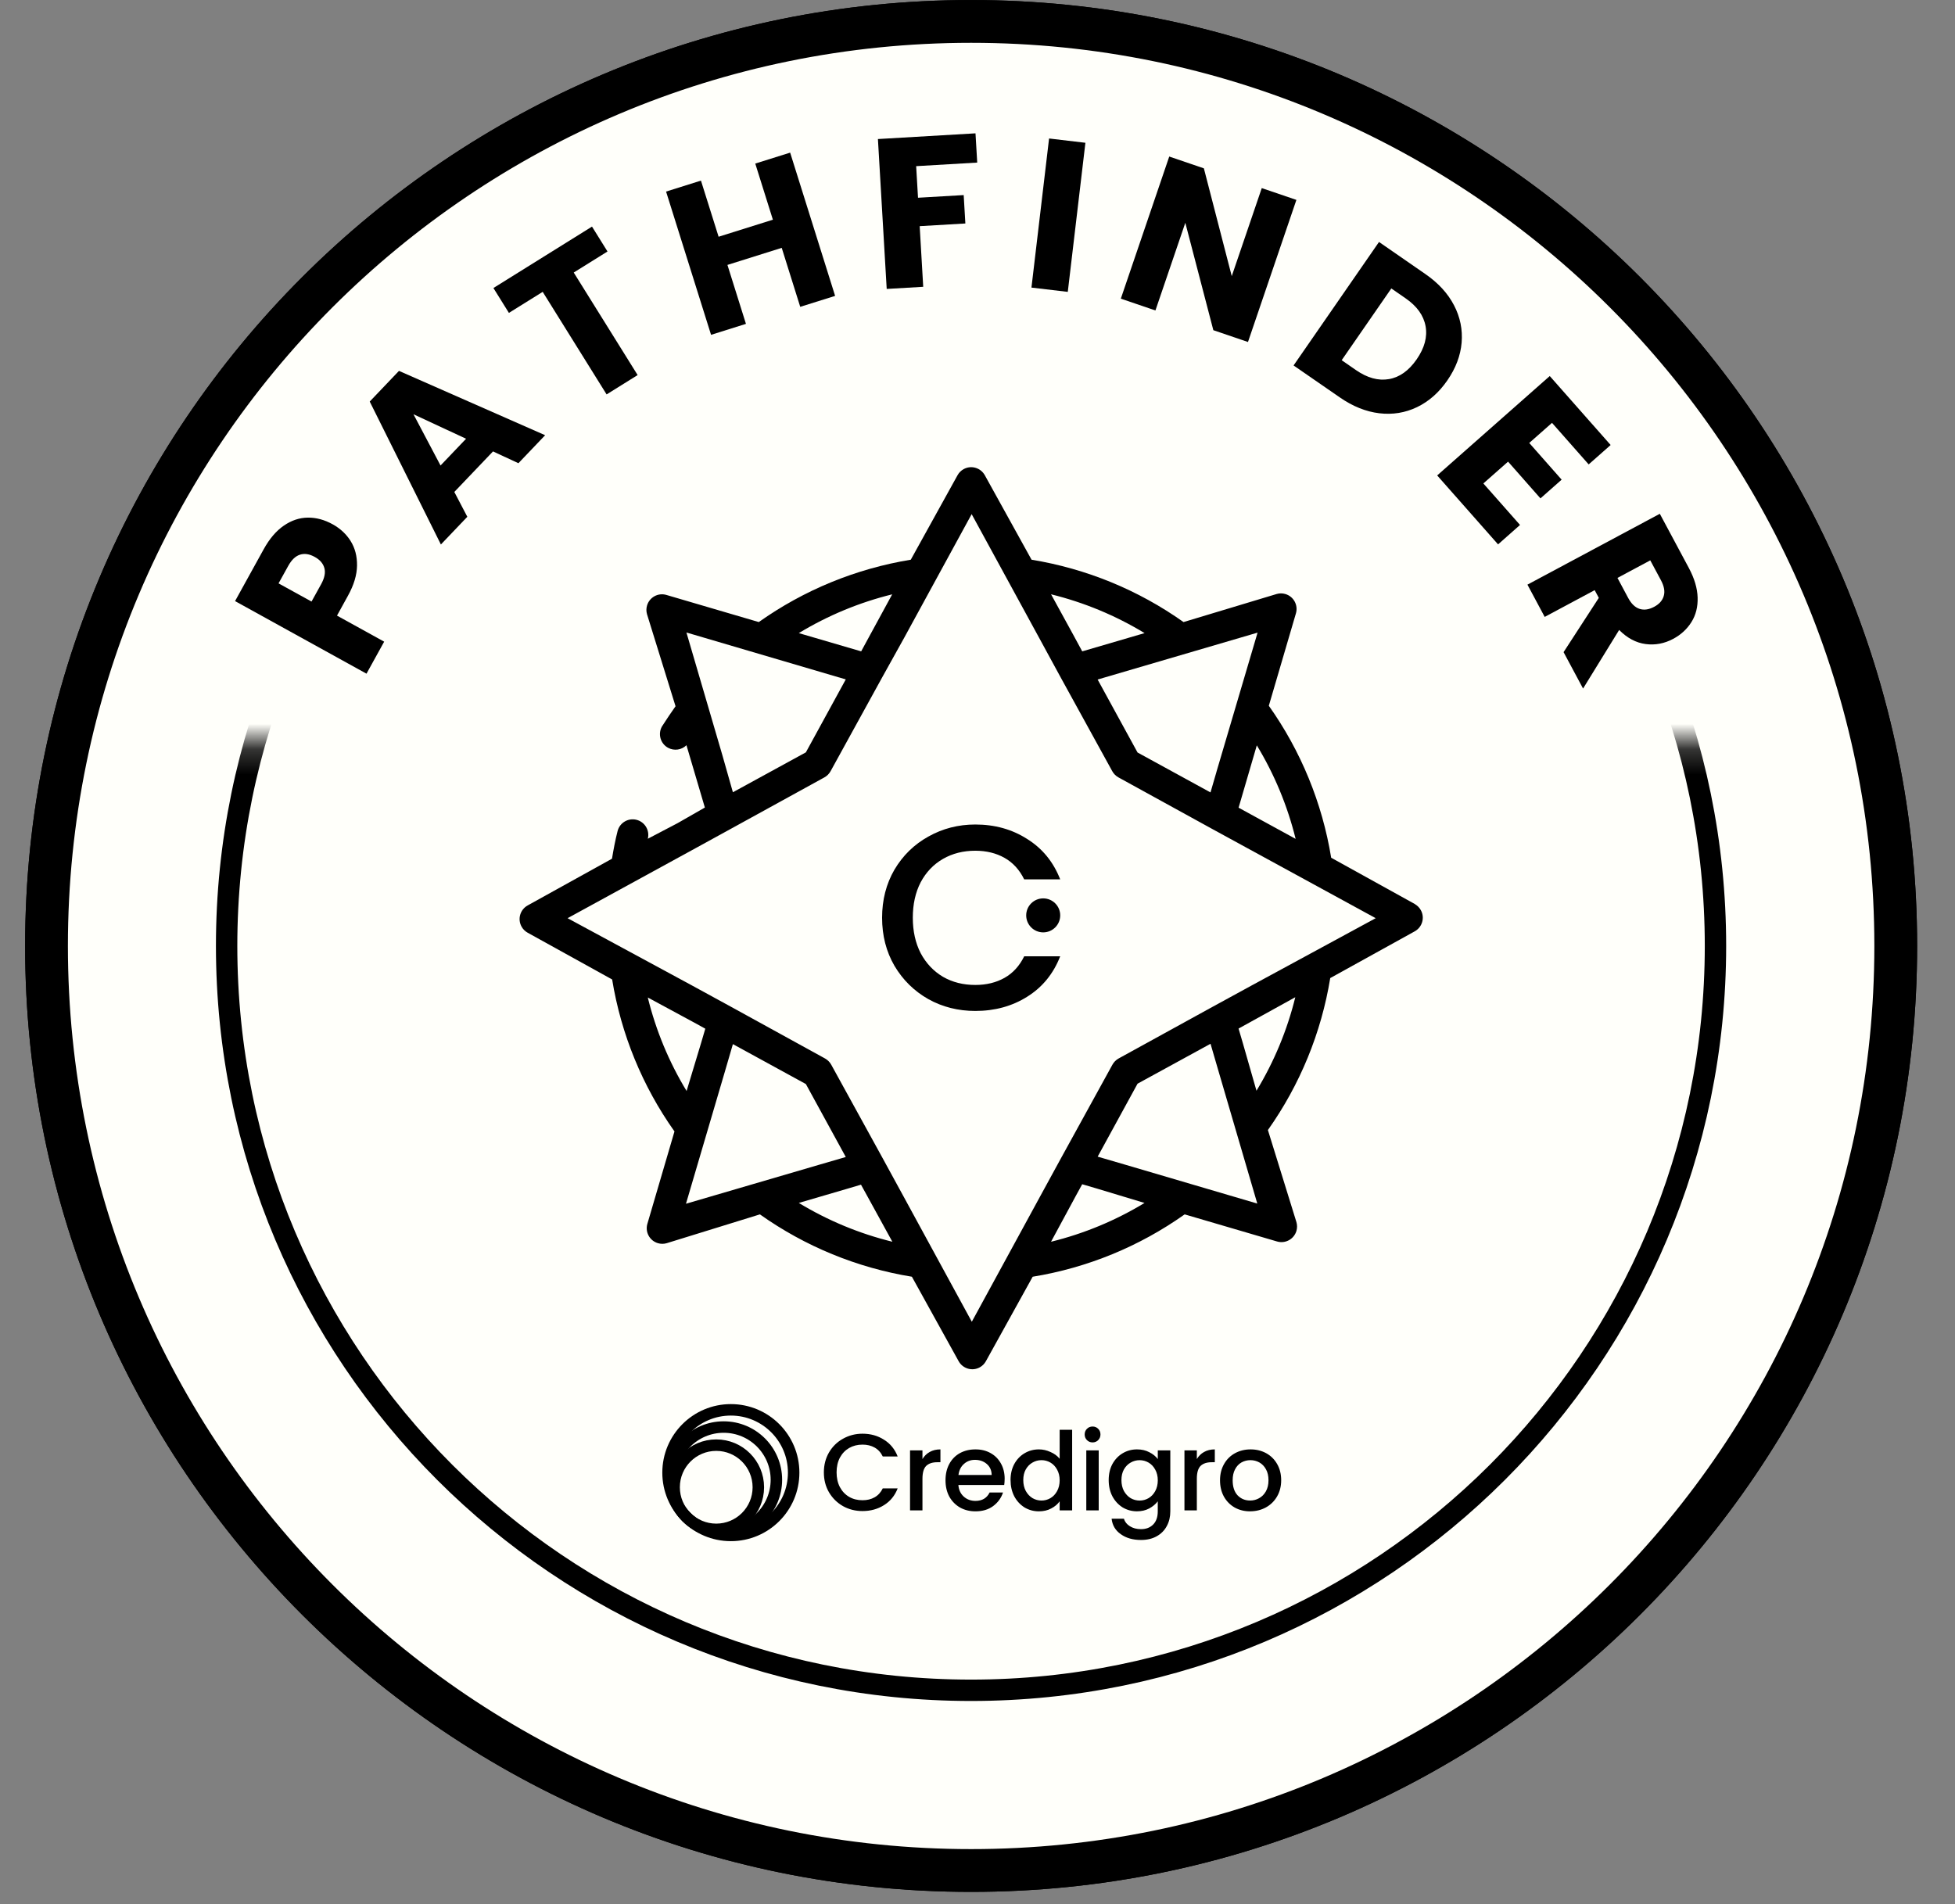 <svg width="77" height="75" viewBox="0 0 77 75" fill="none" xmlns="http://www.w3.org/2000/svg">
<rect x="0" y="0" width="77" height="75" fill="#808080" stroke="none"/>
<g clip-path="url(#clip0_538_1454)">
<path d="M38.249 73.678C58.362 73.678 74.666 57.373 74.666 37.261C74.666 17.148 58.362 0.844 38.249 0.844C18.137 0.844 1.832 17.148 1.832 37.261C1.832 57.373 18.137 73.678 38.249 73.678Z" stroke="black" stroke-width="1.685" stroke-miterlimit="10"/>
<path d="M38.249 73.678C58.362 73.678 74.666 57.373 74.666 37.261C74.666 17.148 58.362 0.844 38.249 0.844C18.137 0.844 1.832 17.148 1.832 37.261C1.832 57.373 18.137 73.678 38.249 73.678Z" fill="#FFFFFA" stroke="black" stroke-width="1.685" stroke-miterlimit="10"/>
<path d="M32.449 57.996C32.449 57.704 32.517 57.442 32.651 57.211C32.788 56.979 32.972 56.798 33.204 56.67C33.438 56.539 33.694 56.473 33.971 56.473C34.289 56.473 34.571 56.552 34.816 56.709C35.065 56.863 35.245 57.084 35.356 57.37H34.769C34.692 57.212 34.585 57.095 34.447 57.018C34.31 56.941 34.152 56.903 33.971 56.903C33.774 56.903 33.598 56.948 33.444 57.036C33.29 57.125 33.169 57.252 33.079 57.418C32.993 57.584 32.95 57.777 32.95 57.996C32.95 58.216 32.993 58.409 33.079 58.575C33.168 58.741 33.289 58.87 33.444 58.961C33.598 59.05 33.774 59.094 33.971 59.094C34.152 59.094 34.31 59.056 34.447 58.979C34.585 58.901 34.692 58.784 34.769 58.627H35.356C35.245 58.913 35.065 59.134 34.816 59.288C34.571 59.442 34.289 59.52 33.971 59.52C33.691 59.52 33.436 59.456 33.204 59.327C32.972 59.195 32.788 59.013 32.651 58.782C32.516 58.551 32.449 58.29 32.449 57.997V57.996ZM36.332 57.472C36.404 57.352 36.498 57.259 36.615 57.194C36.736 57.125 36.877 57.091 37.04 57.091V57.597H36.915C36.724 57.597 36.578 57.646 36.478 57.743C36.381 57.84 36.332 58.009 36.332 58.249V59.493H35.843V57.13H36.332V57.472ZM39.569 58.253C39.569 58.341 39.563 58.421 39.552 58.493H37.747C37.761 58.681 37.831 58.833 37.956 58.948C38.082 59.062 38.237 59.12 38.42 59.12C38.683 59.12 38.869 59.009 38.977 58.789H39.505C39.433 59.007 39.303 59.185 39.115 59.325C38.929 59.462 38.698 59.531 38.42 59.531C38.194 59.531 37.991 59.481 37.811 59.381C37.634 59.278 37.493 59.135 37.39 58.952C37.29 58.766 37.24 58.552 37.24 58.308C37.24 58.065 37.289 57.852 37.386 57.67C37.486 57.483 37.624 57.341 37.802 57.241C37.983 57.141 38.188 57.091 38.42 57.091C38.651 57.091 38.842 57.14 39.016 57.237C39.191 57.334 39.326 57.471 39.424 57.649C39.521 57.823 39.57 58.024 39.57 58.254L39.569 58.253ZM39.058 58.099C39.056 57.918 38.991 57.774 38.865 57.665C38.74 57.557 38.584 57.503 38.398 57.503C38.229 57.503 38.084 57.557 37.965 57.665C37.844 57.772 37.774 57.916 37.75 58.099H39.058ZM39.801 58.3C39.801 58.062 39.85 57.852 39.947 57.67C40.047 57.487 40.181 57.345 40.35 57.245C40.522 57.142 40.711 57.091 40.92 57.091C41.074 57.091 41.226 57.125 41.375 57.194C41.527 57.259 41.646 57.348 41.736 57.46V56.319H42.228V59.493H41.736V59.136C41.656 59.251 41.544 59.345 41.401 59.419C41.261 59.494 41.1 59.531 40.917 59.531C40.711 59.531 40.523 59.479 40.351 59.377C40.182 59.27 40.047 59.125 39.948 58.939C39.851 58.751 39.802 58.537 39.802 58.301L39.801 58.3ZM41.736 58.308C41.736 58.146 41.701 58.004 41.633 57.884C41.567 57.763 41.48 57.672 41.371 57.609C41.262 57.546 41.145 57.515 41.02 57.515C40.894 57.515 40.777 57.546 40.668 57.609C40.56 57.669 40.471 57.759 40.402 57.879C40.336 57.996 40.303 58.136 40.303 58.3C40.303 58.463 40.336 58.606 40.402 58.729C40.47 58.852 40.56 58.946 40.668 59.012C40.779 59.075 40.897 59.106 41.02 59.106C41.143 59.106 41.262 59.075 41.371 59.012C41.48 58.949 41.566 58.858 41.633 58.737C41.701 58.614 41.736 58.471 41.736 58.308ZM43.034 56.816C42.945 56.816 42.871 56.786 42.811 56.726C42.751 56.666 42.721 56.591 42.721 56.503C42.721 56.414 42.751 56.34 42.811 56.28C42.87 56.22 42.945 56.19 43.034 56.19C43.123 56.19 43.192 56.22 43.253 56.28C43.313 56.339 43.343 56.414 43.343 56.503C43.343 56.591 43.313 56.665 43.253 56.726C43.193 56.786 43.12 56.816 43.034 56.816ZM43.274 57.13V59.493H42.785V57.13H43.274ZM44.782 57.091C44.965 57.091 45.127 57.128 45.266 57.202C45.41 57.274 45.521 57.364 45.601 57.472V57.13H46.094V59.532C46.094 59.749 46.048 59.942 45.956 60.11C45.865 60.282 45.732 60.416 45.558 60.513C45.386 60.61 45.181 60.659 44.94 60.659C44.62 60.659 44.354 60.583 44.143 60.431C43.931 60.283 43.811 60.08 43.782 59.822H44.266C44.303 59.945 44.382 60.044 44.502 60.118C44.625 60.195 44.771 60.233 44.94 60.233C45.137 60.233 45.296 60.173 45.416 60.053C45.538 59.932 45.6 59.758 45.6 59.53V59.136C45.517 59.247 45.405 59.341 45.261 59.419C45.121 59.493 44.961 59.53 44.781 59.53C44.576 59.53 44.387 59.478 44.215 59.376C44.047 59.27 43.912 59.124 43.812 58.938C43.715 58.75 43.667 58.536 43.667 58.3C43.667 58.063 43.715 57.852 43.812 57.67C43.913 57.487 44.047 57.345 44.215 57.245C44.387 57.142 44.576 57.091 44.781 57.091H44.782ZM45.601 58.309C45.601 58.147 45.566 58.005 45.498 57.885C45.432 57.764 45.345 57.673 45.236 57.61C45.127 57.547 45.01 57.516 44.885 57.516C44.759 57.516 44.642 57.547 44.533 57.61C44.425 57.67 44.336 57.76 44.267 57.88C44.202 57.997 44.169 58.137 44.169 58.301C44.169 58.464 44.202 58.606 44.267 58.73C44.336 58.852 44.425 58.947 44.533 59.013C44.645 59.076 44.762 59.107 44.885 59.107C45.008 59.107 45.127 59.076 45.236 59.013C45.345 58.949 45.431 58.858 45.498 58.738C45.566 58.615 45.601 58.472 45.601 58.309ZM47.139 57.472C47.211 57.352 47.305 57.259 47.422 57.194C47.543 57.125 47.684 57.091 47.847 57.091V57.597H47.722C47.531 57.597 47.385 57.646 47.285 57.743C47.188 57.84 47.139 58.009 47.139 58.249V59.493H46.651V57.13H47.139V57.472ZM49.235 59.531C49.012 59.531 48.811 59.481 48.63 59.381C48.45 59.278 48.309 59.135 48.206 58.952C48.103 58.766 48.052 58.552 48.052 58.308C48.052 58.065 48.105 57.855 48.21 57.67C48.315 57.483 48.46 57.341 48.643 57.241C48.826 57.141 49.031 57.091 49.256 57.091C49.482 57.091 49.687 57.141 49.87 57.241C50.052 57.341 50.197 57.483 50.303 57.67C50.409 57.856 50.461 58.068 50.461 58.308C50.461 58.548 50.406 58.761 50.298 58.947C50.19 59.133 50.041 59.277 49.853 59.38C49.667 59.48 49.461 59.53 49.235 59.53V59.531ZM49.235 59.106C49.361 59.106 49.479 59.076 49.587 59.016C49.699 58.956 49.789 58.866 49.858 58.745C49.926 58.625 49.961 58.479 49.961 58.308C49.961 58.137 49.928 57.992 49.862 57.875C49.796 57.755 49.709 57.665 49.601 57.605C49.492 57.545 49.375 57.515 49.249 57.515C49.122 57.515 49.006 57.545 48.897 57.605C48.792 57.665 48.707 57.755 48.645 57.875C48.581 57.992 48.55 58.137 48.55 58.308C48.55 58.563 48.614 58.76 48.743 58.9C48.875 59.037 49.039 59.105 49.236 59.105L49.235 59.106Z" fill="black"/>
<path d="M28.21 60.241C29.126 60.241 29.868 59.499 29.868 58.583C29.868 57.666 29.126 56.924 28.21 56.924C27.294 56.924 26.551 57.666 26.551 58.583C26.551 59.499 27.294 60.241 28.21 60.241Z" stroke="black" stroke-width="0.452"/>
<path d="M28.502 60.364C29.649 60.364 30.579 59.434 30.579 58.288C30.579 57.141 29.649 56.211 28.502 56.211C27.355 56.211 26.426 57.141 26.426 58.288C26.426 59.434 27.355 60.364 28.502 60.364Z" stroke="black" stroke-width="0.452"/>
<path d="M28.786 60.48C30.152 60.48 31.259 59.373 31.259 58.007C31.259 56.641 30.152 55.533 28.786 55.533C27.42 55.533 26.312 56.641 26.312 58.007C26.312 59.373 27.42 60.48 28.786 60.48Z" stroke="black" stroke-width="0.452"/>
<path d="M13.811 21.313C13.983 21.588 14.067 21.91 14.062 22.279C14.057 22.648 13.938 23.045 13.704 23.467L13.273 24.249L15.131 25.275L14.435 26.536L9.258 23.677L10.386 21.634C10.614 21.221 10.878 20.911 11.178 20.705C11.478 20.498 11.793 20.393 12.122 20.389C12.452 20.385 12.778 20.472 13.103 20.652C13.403 20.818 13.639 21.038 13.811 21.312V21.313ZM12.776 22.377C12.728 22.197 12.601 22.049 12.394 21.936C12.188 21.822 11.996 21.792 11.817 21.848C11.639 21.904 11.484 22.052 11.351 22.293L10.971 22.979L12.27 23.695L12.649 23.01C12.782 22.769 12.825 22.558 12.777 22.378L12.776 22.377Z" fill="black"/>
<path d="M19.418 17.781L17.894 19.378L18.406 20.356L17.365 21.447L14.562 15.817L15.714 14.609L21.471 17.143L20.418 18.246L19.418 17.781H19.418ZM18.357 17.282L16.285 16.318L17.351 18.336L18.357 17.282Z" fill="black"/>
<path d="M23.317 8.926L23.927 9.906L22.597 10.735L25.114 14.774L23.892 15.536L21.375 11.496L20.044 12.325L19.434 11.345L23.316 8.926H23.317Z" fill="black"/>
<path d="M31.121 6.012L32.892 11.655L31.518 12.086L30.789 9.763L28.651 10.435L29.38 12.757L28.006 13.189L26.234 7.546L27.608 7.114L28.303 9.325L30.441 8.654L29.747 6.443L31.121 6.012Z" fill="black"/>
<path d="M38.421 5.252L38.489 6.404L36.084 6.545L36.157 7.789L37.956 7.684L38.022 8.803L36.223 8.908L36.362 11.297L34.924 11.381L34.578 5.477L38.421 5.252Z" fill="black"/>
<path d="M42.75 5.624L42.056 11.497L40.625 11.328L41.319 5.455L42.75 5.624Z" fill="black"/>
<path d="M49.153 13.471L47.789 13.006L46.685 8.776L45.508 12.229L44.145 11.764L46.052 6.166L47.416 6.631L48.514 10.877L49.696 7.409L51.06 7.874L49.153 13.472V13.471Z" fill="black"/>
<path d="M57.269 12.026C57.512 12.494 57.611 12.985 57.568 13.498C57.524 14.01 57.336 14.507 57.003 14.987C56.674 15.463 56.277 15.813 55.811 16.037C55.345 16.261 54.849 16.341 54.323 16.278C53.797 16.215 53.279 16.006 52.772 15.655L50.949 14.395L54.314 9.531L56.136 10.792C56.649 11.146 57.027 11.558 57.269 12.027V12.026ZM54.705 14.933C55.124 14.861 55.488 14.601 55.798 14.153C56.108 13.705 56.225 13.27 56.148 12.848C56.071 12.426 55.809 12.06 55.36 11.75L54.799 11.362L52.844 14.188L53.405 14.577C53.853 14.887 54.286 15.006 54.705 14.933Z" fill="black"/>
<path d="M61.128 16.656L60.231 17.448L61.507 18.894L60.673 19.631L59.397 18.184L58.424 19.043L59.868 20.678L59.003 21.443L56.605 18.727L61.039 14.812L63.437 17.529L62.572 18.293L61.128 16.657V16.656Z" fill="black"/>
<path d="M61.583 25.688L62.971 23.55L62.808 23.246L60.84 24.3L60.16 23.029L65.374 20.238L66.516 22.37C66.736 22.781 66.852 23.169 66.863 23.536C66.874 23.902 66.794 24.224 66.62 24.502C66.447 24.779 66.207 25.001 65.9 25.165C65.553 25.35 65.191 25.419 64.815 25.369C64.437 25.319 64.09 25.134 63.772 24.814L62.351 27.122L61.584 25.689L61.583 25.688ZM63.706 22.764L64.127 23.552C64.252 23.784 64.402 23.928 64.579 23.984C64.755 24.04 64.947 24.012 65.155 23.9C65.353 23.794 65.478 23.652 65.529 23.474C65.581 23.296 65.544 23.092 65.42 22.859L64.998 22.072L63.706 22.764Z" fill="black"/>
<mask id="mask0_538_1454" style="mask-type:luminance" maskUnits="userSpaceOnUse" x="-4" y="29" width="81" height="44">
<path d="M76.93 29.209H-3.875V72.945H76.93V29.209Z" fill="white"/>
</mask>
<g mask="url(#mask0_538_1454)">
<path d="M38.246 66.58C54.439 66.58 67.566 53.453 67.566 37.26C67.566 21.067 54.439 7.939 38.246 7.939C22.053 7.939 8.926 21.067 8.926 37.26C8.926 53.453 22.053 66.58 38.246 66.58Z" stroke="black" stroke-width="0.842" stroke-miterlimit="10"/>
</g>
<path d="M55.757 35.627L52.43 33.786C52.078 31.63 51.238 29.582 49.974 27.8L51.042 24.159C51.137 23.834 50.95 23.493 50.624 23.398C50.512 23.365 50.393 23.365 50.281 23.398L46.615 24.503C44.832 23.239 42.785 22.399 40.629 22.047L38.788 18.719C38.623 18.423 38.25 18.315 37.954 18.479C37.853 18.535 37.769 18.618 37.714 18.719L35.872 22.047C33.716 22.399 31.668 23.239 29.886 24.503L26.245 23.434C25.92 23.339 25.579 23.526 25.484 23.852C25.451 23.965 25.451 24.084 25.484 24.196L26.607 27.819C26.43 28.071 26.251 28.334 26.067 28.623C25.906 28.922 26.016 29.294 26.314 29.456C26.552 29.584 26.845 29.543 27.037 29.354L27.762 31.809L26.687 32.424L25.515 33.038C25.598 32.709 25.398 32.375 25.07 32.292C24.741 32.209 24.407 32.408 24.324 32.737C24.233 33.093 24.165 33.456 24.104 33.824L20.782 35.665C20.485 35.83 20.377 36.203 20.542 36.499C20.597 36.6 20.681 36.684 20.782 36.739L24.11 38.581C24.462 40.738 25.302 42.785 26.565 44.567L25.497 48.208C25.402 48.533 25.589 48.874 25.915 48.969C26.027 49.002 26.147 49.002 26.259 48.969L29.93 47.834C31.713 49.098 33.76 49.938 35.916 50.29L37.757 53.617C37.922 53.914 38.295 54.022 38.591 53.858C38.693 53.802 38.776 53.718 38.831 53.617L40.673 50.29C42.83 49.938 44.877 49.098 46.659 47.834L50.3 48.902C50.625 48.997 50.966 48.81 51.062 48.484C51.094 48.372 51.094 48.253 51.062 48.141L49.938 44.512C51.201 42.729 52.041 40.682 52.393 38.526L55.721 36.685C56.018 36.52 56.126 36.147 55.961 35.851C55.906 35.75 55.822 35.666 55.721 35.611L55.758 35.629L55.757 35.627ZM49.501 29.359C50.195 30.502 50.71 31.744 51.03 33.043L48.783 31.814L48.857 31.563L49.501 29.359ZM47.911 30.408L47.677 31.213L44.804 29.641L43.232 26.767L43.502 26.687L49.531 24.919L47.91 30.408L47.911 30.408ZM41.397 23.409C42.695 23.729 43.938 24.244 45.081 24.938L42.625 25.657L42.269 25L41.397 23.409ZM35.141 23.409L34.275 25L33.918 25.657L31.462 24.938C32.606 24.244 33.847 23.729 35.147 23.409H35.141ZM33.041 26.681L33.312 26.761L31.74 29.635L28.866 31.207L28.448 29.734L27.036 24.914L33.04 26.682L33.041 26.681ZM27.043 42.975C26.349 41.832 25.833 40.59 25.514 39.291L27.355 40.286L27.779 40.52L27.613 41.084L27.042 42.975H27.043ZM28.565 42.159L28.866 41.128L31.74 42.7L33.312 45.574L32.281 45.874L27.018 47.415L28.565 42.16V42.159ZM35.147 48.912C33.848 48.593 32.606 48.077 31.462 47.383L33.347 46.831L33.911 46.664L34.145 47.088L35.146 48.911L35.147 48.912ZM45.08 47.383C43.937 48.077 42.695 48.593 41.396 48.912L42.391 47.071L42.624 46.647L43.189 46.813L45.08 47.384V47.383ZM44.264 45.861L43.233 45.56L44.804 42.686L47.678 41.114L47.979 42.146L49.52 47.408L44.264 45.861H44.264ZM51.017 39.279C50.698 40.578 50.182 41.82 49.488 42.964L48.948 41.079L48.782 40.515L49.206 40.281L51.017 39.28V39.279ZM49.273 38.831L47.744 39.666L44.06 41.692C43.956 41.749 43.871 41.834 43.814 41.938L41.788 45.622L40.953 47.151L38.276 52.063L35.6 47.151L34.765 45.622L32.739 41.938C32.682 41.835 32.597 41.75 32.493 41.692L28.809 39.666L27.28 38.831L22.355 36.167L27.463 33.373L28.784 32.648L32.468 30.622C32.571 30.566 32.656 30.481 32.714 30.376L34.74 26.692L35.617 25.114L38.27 20.252L40.922 25.114L41.781 26.692L43.807 30.376C43.864 30.48 43.949 30.565 44.053 30.622L47.737 32.648L49.143 33.416L54.184 36.167L49.272 38.831H49.273Z" fill="black"/>
<path d="M34.742 36.151C34.742 35.447 34.904 34.816 35.228 34.257C35.559 33.698 36.004 33.263 36.563 32.953C37.128 32.635 37.746 32.477 38.414 32.477C39.18 32.477 39.859 32.666 40.453 33.045C41.053 33.418 41.488 33.949 41.757 34.638H40.339C40.153 34.259 39.894 33.976 39.563 33.79C39.232 33.604 38.849 33.51 38.414 33.51C37.938 33.51 37.515 33.617 37.142 33.831C36.769 34.045 36.476 34.352 36.262 34.752C36.055 35.152 35.952 35.618 35.952 36.149C35.952 36.68 36.056 37.145 36.262 37.546C36.476 37.946 36.769 38.256 37.142 38.477C37.514 38.691 37.938 38.797 38.414 38.797C38.849 38.797 39.232 38.704 39.563 38.518C39.894 38.332 40.153 38.049 40.339 37.669H41.757C41.488 38.359 41.053 38.89 40.453 39.263C39.86 39.635 39.18 39.821 38.414 39.821C37.739 39.821 37.121 39.666 36.563 39.355C36.004 39.038 35.559 38.6 35.228 38.041C34.904 37.483 34.742 36.852 34.742 36.147V36.151Z" fill="black"/>
<path d="M41.088 36.726C41.458 36.726 41.758 36.426 41.758 36.056C41.758 35.687 41.458 35.387 41.088 35.387C40.718 35.387 40.418 35.687 40.418 36.056C40.418 36.426 40.718 36.726 41.088 36.726Z" fill="black"/>
<path d="M41.224 35.912C41.27 35.912 41.307 35.899 41.307 35.882C41.307 35.865 41.27 35.852 41.224 35.852C41.178 35.852 41.141 35.865 41.141 35.882C41.141 35.899 41.178 35.912 41.224 35.912Z" fill="black"/>
</g>
<defs>
<clipPath id="clip0_538_1454">
<rect width="76.917" height="74.558" fill="white"/>
</clipPath>
</defs>
</svg>
